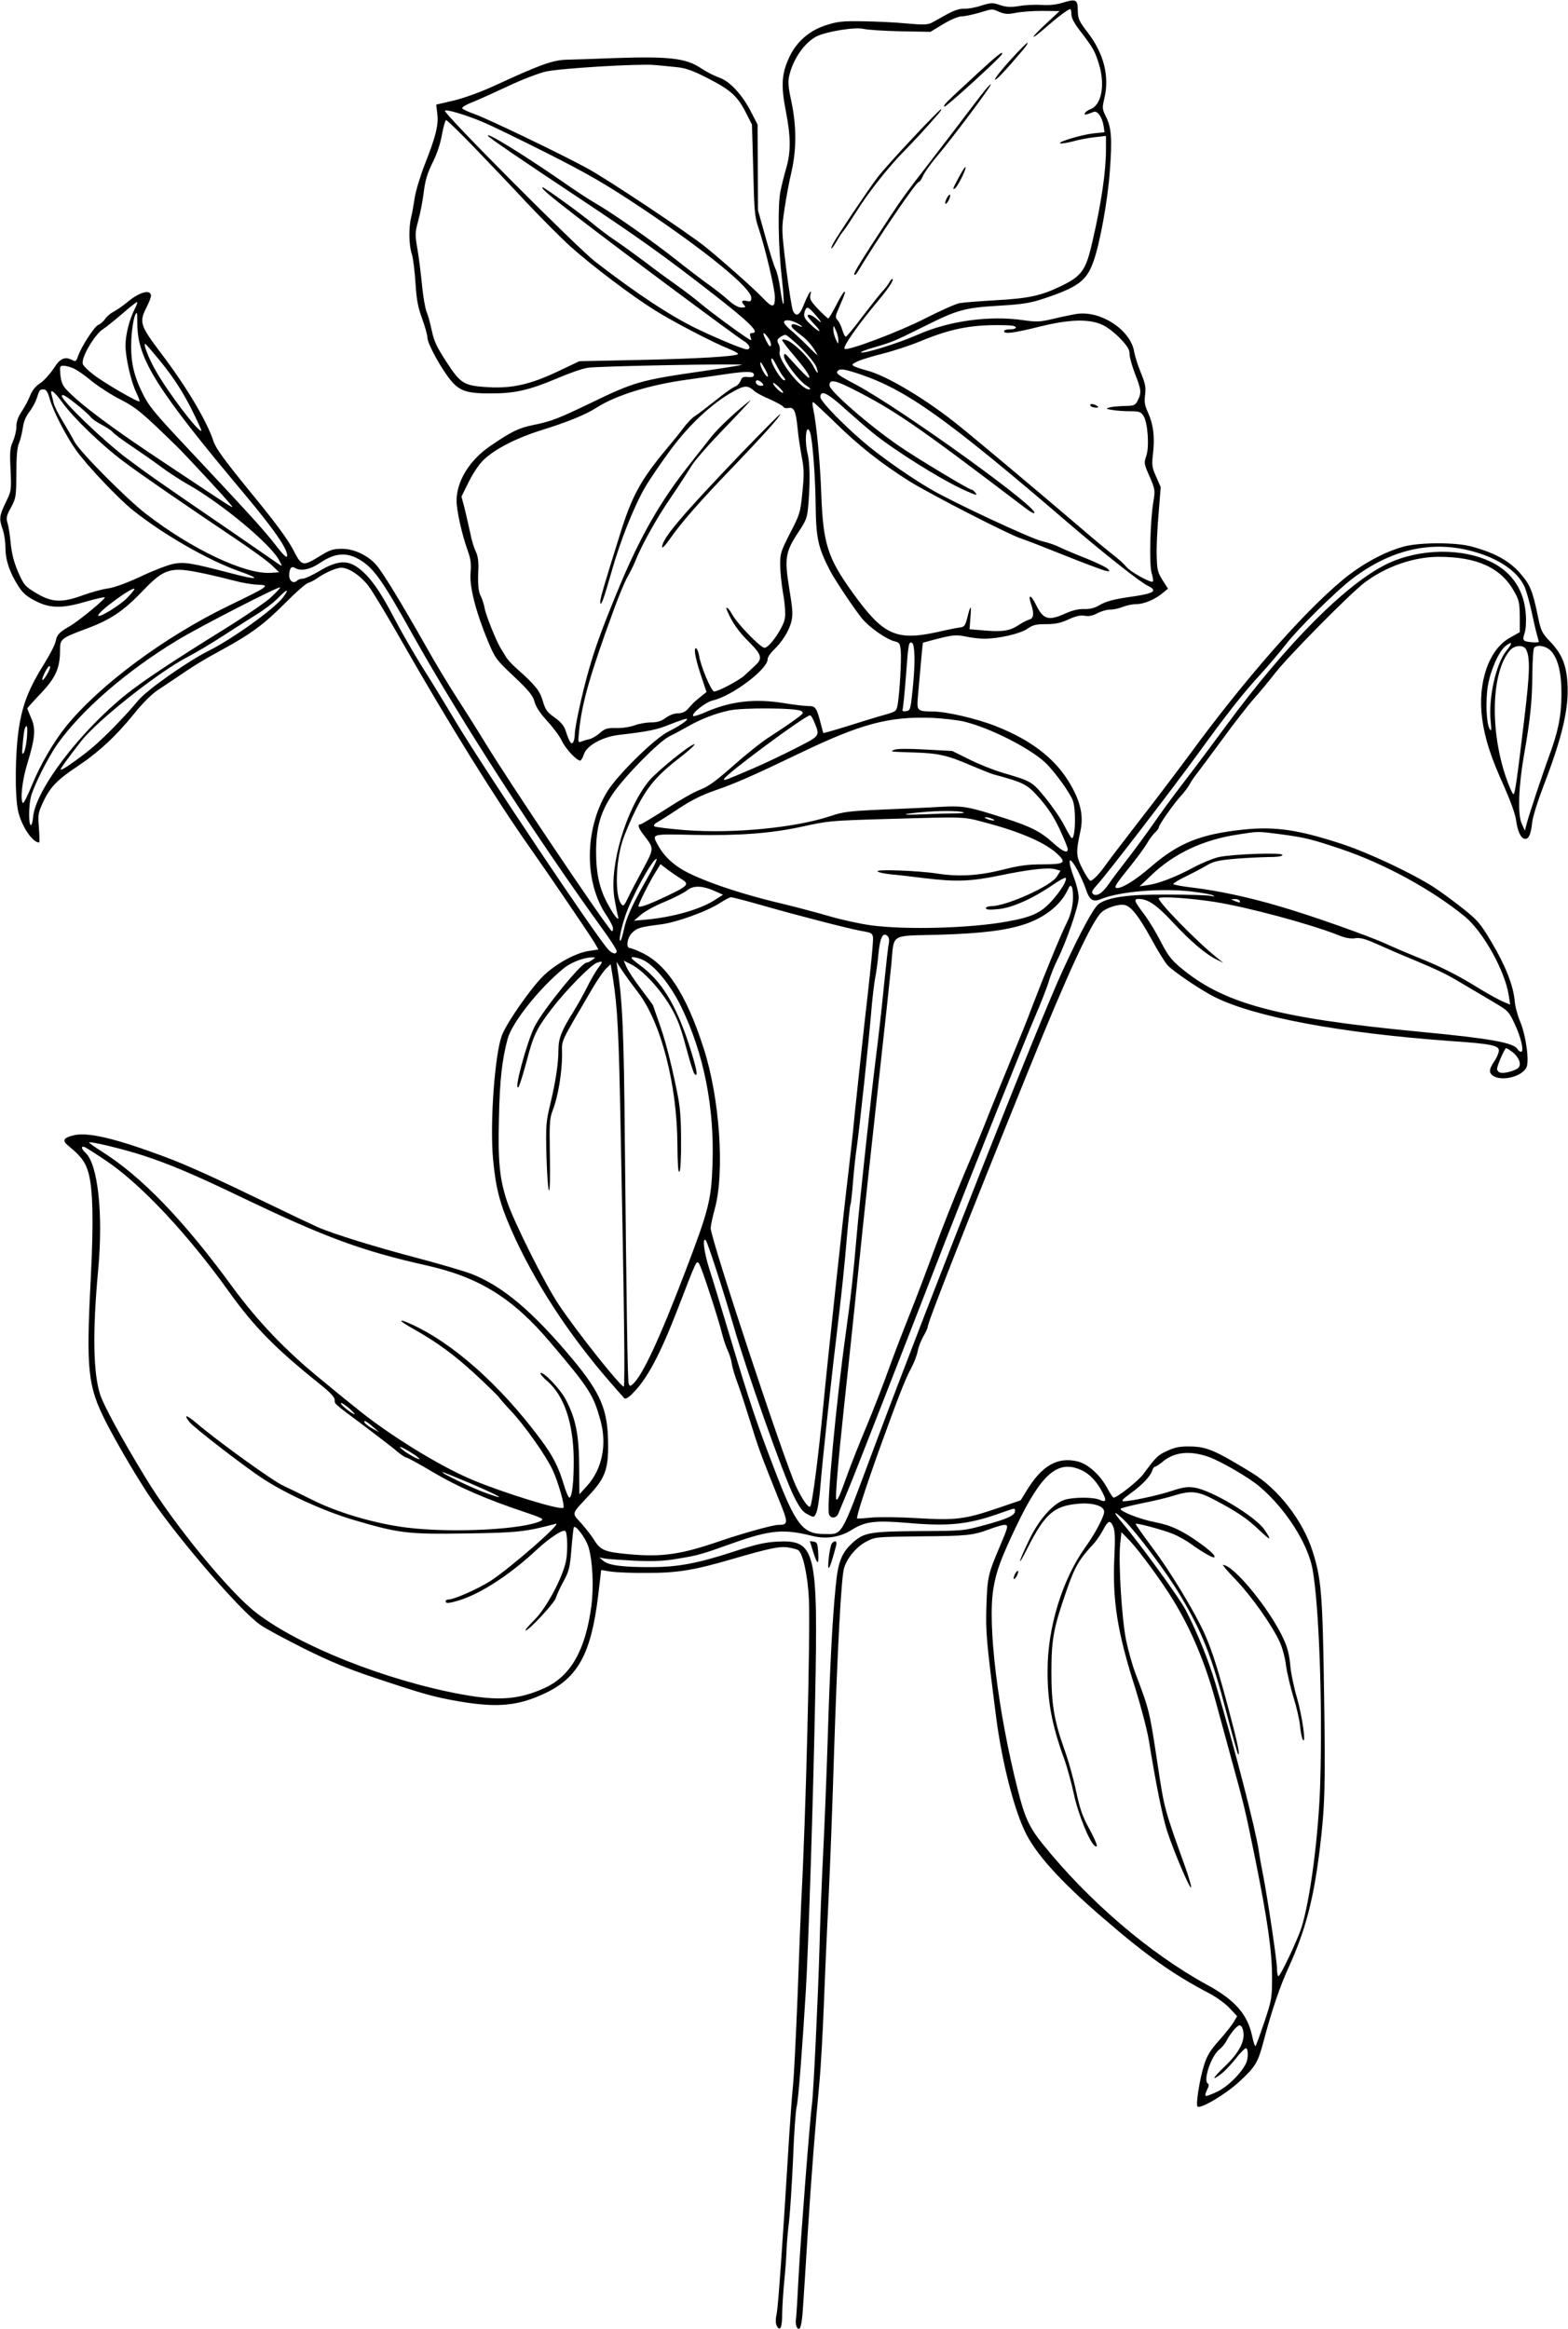 <?xml version="1.0" standalone="no"?>
<!DOCTYPE svg PUBLIC "-//W3C//DTD SVG 20010904//EN"
 "http://www.w3.org/TR/2001/REC-SVG-20010904/DTD/svg10.dtd">
<svg version="1.0" xmlns="http://www.w3.org/2000/svg"
 width="862pt" height="1280pt" viewBox="0 0 862 1280"
 preserveAspectRatio="xMidYMid meet">
<g transform="translate(0,1280) scale(0.1,-0.1)"
fill="#000000" stroke="none">
<path d="M5835 12783 c-32 -9 -72 -13 -110 -10 -33 2 -88 0 -121 -6 -49 -8
-71 -6 -106 5 -40 14 -49 14 -104 -3 -32 -11 -75 -18 -94 -17 -25 1 -55 -9
-95 -31 -33 -19 -71 -39 -85 -47 -20 -10 -48 -11 -135 -3 -60 6 -168 11 -240
12 -110 2 -141 -1 -202 -21 -94 -29 -168 -94 -207 -183 -39 -86 -43 -152 -16
-289 28 -144 28 -225 2 -315 -11 -38 -25 -94 -31 -123 -16 -77 -13 -305 7
-479 18 -158 11 -198 -9 -58 -6 44 -18 93 -26 108 -8 16 -33 95 -55 175 l-41
147 -1 235 -1 235 -35 68 c-49 96 -118 171 -177 191 -27 9 -70 32 -98 50 -81
56 -176 67 -470 57 -132 -5 -251 -9 -265 -9 -79 -1 -150 -27 -395 -140 -80
-37 -168 -69 -228 -84 l-99 -23 6 -50 c8 -61 -8 -125 -69 -279 -24 -62 -49
-144 -55 -182 -6 -38 -14 -87 -20 -109 -14 -58 -12 -156 4 -201 7 -22 16 -93
20 -158 6 -95 14 -135 37 -198 16 -44 29 -91 29 -105 0 -33 83 -182 133 -239
48 -55 90 -67 222 -66 126 0 207 19 356 82 65 28 142 55 171 59 52 9 854 24
846 16 -2 -2 -100 -18 -218 -35 -339 -49 -373 -59 -607 -172 -187 -90 -220
-103 -323 -124 -79 -16 -121 -37 -236 -116 -113 -77 -184 -193 -184 -299 0
-55 29 -185 61 -274 17 -47 20 -73 16 -122 -7 -75 27 -210 94 -373 41 -98 45
-104 145 -198 83 -79 104 -105 113 -140 8 -28 31 -63 70 -105 31 -34 68 -83
80 -109 21 -44 81 -108 101 -108 4 0 14 16 20 35 16 48 101 95 190 106 163 19
210 28 283 58 43 17 84 31 90 31 19 -1 -32 -37 -98 -70 -77 -38 -283 -241
-338 -332 -125 -207 -126 -500 -2 -680 19 -28 35 -60 35 -71 0 -12 -4 -17 -9
-12 -54 61 -556 807 -695 1035 -49 80 -121 194 -160 254 -39 60 -114 184 -166
277 -139 245 -237 405 -272 445 -46 52 -121 88 -188 88 -46 0 -65 -5 -115 -36
-103 -63 -105 -63 -155 34 -31 58 -100 152 -232 312 -145 178 -191 241 -204
280 -36 111 -149 301 -289 485 -115 153 -121 170 -80 251 14 27 25 56 25 64 0
38 -62 22 -127 -32 -27 -22 -62 -47 -79 -55 -17 -9 -38 -27 -47 -41 -9 -13
-25 -27 -36 -31 -20 -6 -93 -118 -112 -172 -9 -28 -14 -31 -29 -23 -43 23 -69
12 -105 -45 -20 -30 -53 -67 -74 -81 -26 -16 -44 -40 -55 -67 -9 -23 -29 -62
-46 -87 -21 -31 -30 -58 -30 -85 0 -22 -9 -58 -19 -81 -16 -35 -18 -58 -13
-156 5 -114 4 -117 -27 -180 -35 -73 -37 -89 -16 -148 8 -23 15 -69 15 -101 0
-67 23 -136 71 -210 24 -38 46 -57 93 -81 81 -42 147 -43 279 -4 54 15 100 26
103 23 7 -6 -147 -133 -194 -159 -57 -33 -69 -46 -76 -82 -3 -18 -30 -70 -59
-117 -89 -142 -123 -230 -143 -359 -21 -137 -23 -369 -5 -455 18 -83 79 -175
116 -175 3 0 2 36 -1 79 -6 74 -5 83 23 143 38 82 78 123 188 196 117 78 215
169 310 287 48 60 97 109 133 133 32 21 71 47 87 58 105 72 163 108 265 163
161 88 230 139 348 257 56 57 112 106 125 110 12 4 33 14 47 24 47 33 109 60
136 60 42 0 107 -44 151 -102 22 -29 107 -170 188 -313 250 -438 511 -858 700
-1126 103 -146 327 -476 353 -519 l22 -38 -47 -7 c-76 -10 -186 -70 -257 -139
-69 -68 -200 -256 -227 -326 -39 -106 -66 -477 -49 -675 15 -163 37 -248 101
-394 125 -283 314 -574 547 -841 36 -41 69 -79 74 -84 5 -6 21 2 39 20 83 79
155 212 258 479 103 267 100 261 115 239 14 -21 108 -309 127 -389 7 -27 20
-66 29 -85 9 -19 20 -52 23 -74 3 -21 17 -68 31 -105 14 -36 45 -132 70 -212
45 -146 57 -179 155 -423 56 -137 56 -146 0 -146 -30 0 -196 -46 -324 -90
-213 -73 -316 -88 -500 -71 -130 12 -154 21 -190 80 -11 18 -42 58 -68 88 -56
63 -61 45 49 164 80 87 99 138 97 274 -1 188 -40 279 -199 470 -219 261 -382
398 -554 465 -43 16 -173 54 -290 85 -239 63 -466 133 -555 172 -33 15 -152
71 -265 126 -312 151 -454 215 -580 262 -272 101 -422 136 -499 115 -54 -14
-60 -28 -25 -57 69 -56 93 -88 110 -147 25 -88 29 -270 13 -581 -26 -501 -17
-591 81 -785 60 -119 187 -334 259 -438 159 -230 483 -604 590 -680 25 -19
134 -77 241 -131 147 -73 244 -113 395 -163 267 -89 321 -104 459 -128 210
-36 326 -25 473 45 180 85 252 216 291 533 l17 144 55 -9 c30 -4 120 -8 200
-7 166 0 255 15 465 76 206 60 260 71 308 64 23 -4 48 -10 55 -15 26 -16 53
-141 59 -271 8 -191 -17 -1199 -42 -1655 -3 -60 -12 -292 -20 -515 -9 -223
-20 -445 -25 -495 -5 -49 -14 -166 -20 -260 -41 -669 -62 -956 -70 -998 -7
-33 -7 -55 0 -68 19 -35 30 -10 30 69 1 42 6 124 12 182 6 58 11 132 12 165 1
33 7 105 14 160 6 55 16 210 22 345 5 135 14 263 20 285 9 38 30 306 50 635
14 228 41 1068 51 1595 17 829 4 884 -210 873 -68 -4 -119 -16 -241 -56 -197
-64 -305 -84 -450 -84 -157 -1 -235 10 -263 34 l-22 19 30 -6 c17 -3 91 -8
165 -12 104 -4 160 -2 235 11 114 19 123 21 305 86 204 72 277 79 433 40 77
-20 153 -9 220 33 76 47 129 53 317 37 219 -19 328 -7 503 56 80 28 77 28 77
10 0 -24 -44 -44 -167 -77 -116 -32 -121 -32 -358 -33 -265 -2 -303 -8 -361
-58 -67 -59 -87 -108 -100 -247 -18 -177 -32 -451 -44 -846 -6 -187 -17 -468
-25 -625 -8 -157 -17 -388 -20 -515 -7 -254 -33 -800 -41 -855 -11 -80 -64
-760 -74 -955 -6 -116 -12 -221 -15 -235 -2 -14 1 -32 6 -40 16 -26 27 7 33
104 4 50 15 233 26 406 21 332 41 584 65 840 8 85 19 286 25 445 6 160 18 423
26 585 8 162 21 510 29 773 19 583 40 969 55 1019 17 57 69 119 124 147 48 25
54 25 289 28 266 2 294 5 386 39 35 13 72 24 83 24 23 0 21 -9 -24 -115 -66
-155 -70 -172 -75 -326 -5 -146 -1 -192 53 -614 30 -233 92 -485 154 -620 56
-125 192 -277 430 -482 243 -210 388 -313 587 -417 40 -21 91 -58 113 -82 l41
-44 -18 -31 c-10 -17 -46 -63 -80 -101 -50 -56 -67 -84 -84 -137 -24 -77 -46
-217 -36 -227 16 -16 157 68 232 138 88 82 100 103 131 218 43 165 91 306 139
410 92 202 136 370 170 645 29 239 32 347 24 860 -8 546 -15 628 -63 780 -54
169 -188 342 -335 432 -205 125 -248 143 -341 144 -53 1 -82 -5 -123 -24 -52
-23 -63 -35 -130 -126 -27 -38 -145 -131 -165 -131 -4 0 -18 21 -32 47 -41 77
-108 138 -167 152 -109 26 -195 -23 -278 -159 l-34 -55 -123 -42 c-182 -62
-234 -69 -445 -56 -98 6 -212 7 -253 3 -41 -4 -76 -6 -78 -5 -6 6 41 153 124
385 107 296 141 382 175 445 15 28 30 68 34 90 4 22 18 58 31 81 13 22 24 46
24 52 0 25 214 570 555 1412 214 530 348 819 401 867 29 26 97 47 129 39 35
-9 76 -62 145 -187 34 -63 74 -127 88 -143 34 -36 179 -134 257 -174 221 -111
691 -199 1300 -243 220 -15 265 -24 265 -52 0 -12 -11 -39 -25 -59 -28 -42
-31 -61 -11 -77 45 -37 164 -9 188 44 16 36 -4 179 -36 253 -13 31 -27 82 -29
112 -8 85 -51 194 -127 322 -64 107 -78 122 -160 187 -49 39 -120 91 -157 115
-122 78 -353 187 -503 237 -244 80 -369 98 -545 80 -235 -25 -355 -73 -505
-202 -87 -75 -156 -118 -187 -119 -22 0 -15 13 63 110 42 52 87 113 100 136
13 23 33 49 44 59 11 10 20 22 20 27 0 14 80 128 121 173 20 22 42 51 49 65 7
14 24 39 37 55 13 17 78 104 145 195 66 91 144 190 172 221 28 31 80 94 116
140 74 95 408 433 490 496 117 89 271 143 409 143 213 0 344 -61 416 -192 26
-46 29 -63 30 -138 l0 -84 -55 -31 c-116 -65 -178 -247 -152 -444 15 -111 47
-211 122 -376 35 -80 61 -151 65 -185 8 -60 27 -100 50 -100 20 0 31 26 38 90
3 31 31 119 62 200 104 270 141 429 132 567 -7 102 -31 160 -96 228 -44 46
-50 59 -65 131 -31 151 -44 181 -102 247 -60 67 -139 110 -266 144 -85 23
-279 23 -368 0 -107 -28 -236 -98 -340 -185 -218 -181 -545 -555 -839 -957
-69 -93 -195 -260 -281 -370 -85 -110 -166 -216 -179 -235 -34 -49 -73 -90
-86 -90 -6 0 -26 29 -44 65 -36 70 -37 90 -11 210 18 86 -1 166 -66 272 -81
130 -210 228 -401 303 -104 41 -272 80 -345 80 -83 0 -88 5 -83 69 17 196 27
306 29 309 2 1 43 12 90 24 77 19 95 20 145 10 31 -7 78 -12 103 -12 78 0 195
27 235 54 31 22 49 26 104 26 50 0 80 6 123 26 41 19 66 24 89 20 22 -4 44 0
70 14 20 11 52 20 71 20 18 0 50 7 69 15 20 8 53 15 74 15 42 0 104 26 146 62
l28 23 -30 47 c-27 42 -30 58 -32 130 -2 46 3 150 10 232 l12 149 -25 57 c-23
51 -25 63 -17 131 10 90 1 158 -28 222 -18 39 -21 58 -16 97 5 40 2 60 -23
121 -17 41 -33 93 -37 116 -19 119 -183 227 -315 208 -25 -4 -83 -16 -129 -27
-76 -18 -93 -18 -170 -7 -184 26 -406 -5 -575 -80 -109 -48 -302 -108 -313
-97 -3 2 28 14 69 26 104 30 117 36 272 113 189 95 229 106 419 117 132 8 173
15 245 39 186 62 234 97 271 198 36 95 80 336 92 499 14 183 9 244 -22 305
-20 40 -20 46 -8 98 29 120 -2 245 -89 359 -51 67 -56 78 -57 125 0 61 -10 65
-90 40z m-340 -49 c30 -12 47 -13 87 -5 27 6 93 11 146 11 l97 -1 -72 -67
c-92 -85 -96 -103 -5 -24 67 59 125 102 136 102 3 0 6 -13 6 -29 0 -19 16 -50
48 -91 72 -94 81 -110 104 -184 34 -113 14 -223 -47 -246 -29 -11 -46 -36 -19
-28 10 3 27 9 36 13 21 8 47 -28 55 -77 l5 -35 -60 -6 c-65 -7 -203 -48 -183
-55 7 -2 38 3 69 11 31 9 85 19 120 23 l62 7 0 -75 c0 -120 -25 -292 -75 -508
-36 -158 -58 -188 -180 -246 -105 -50 -174 -64 -350 -74 -88 -5 -178 -12 -200
-16 -22 -4 -109 -43 -193 -86 -141 -72 -425 -179 -439 -165 -11 11 73 131 187
267 54 65 84 110 77 117 -3 2 -11 -6 -18 -19 -7 -12 -23 -34 -37 -48 -13 -14
-62 -76 -109 -137 -46 -62 -88 -113 -93 -113 -5 0 -14 16 -19 36 -6 20 -17 44
-26 54 -14 16 -14 21 6 66 36 83 40 96 29 89 -6 -4 -26 -38 -45 -76 -20 -38
-38 -69 -42 -69 -3 0 -28 23 -55 51 -41 43 -48 56 -43 78 10 41 -9 12 -35 -51
-23 -61 -42 -72 -60 -38 -6 11 -23 117 -38 235 -26 215 -26 215 -9 328 9 61
26 153 38 202 28 123 28 251 0 385 -19 87 -20 112 -11 149 23 92 84 177 149
211 54 27 214 53 259 41 21 -5 111 -11 202 -13 l165 -3 71 43 c40 24 83 42
100 42 16 0 58 9 94 19 81 24 71 24 115 5z m-1775 -303 c50 -5 89 -19 167 -59
128 -65 165 -98 211 -186 l36 -71 7 -250 c5 -222 8 -257 28 -315 37 -110 91
-337 91 -384 0 -59 -14 -59 -67 -3 -46 49 -222 205 -320 284 -97 77 -541 373
-648 430 -151 82 -548 272 -616 296 -35 12 -66 27 -68 32 -2 6 23 21 55 33 33
13 121 53 196 88 78 37 170 72 210 81 83 18 503 43 593 36 33 -3 89 -8 125
-12z m-1065 -302 c44 -18 204 -96 355 -172 227 -115 317 -167 520 -302 351
-235 600 -438 600 -491 0 -21 -4 -23 -25 -18 -27 7 -33 -4 -13 -24 9 -9 6 -12
-15 -12 -18 0 -43 14 -70 38 -23 21 -71 59 -107 85 -36 25 -117 87 -180 137
-127 101 -348 256 -443 311 -34 19 -121 76 -192 126 -212 146 -418 273 -402
246 7 -11 177 -127 507 -346 322 -214 464 -315 731 -523 204 -159 259 -214
213 -214 -11 0 -14 -6 -8 -22 7 -22 7 -22 -22 -3 -60 39 -191 136 -249 184
-33 28 -96 76 -140 107 -44 31 -123 89 -175 129 -52 39 -124 91 -160 115 -36
24 -90 65 -120 90 -60 51 -266 200 -276 200 -16 0 32 -41 186 -160 237 -183
876 -658 916 -682 35 -20 46 -48 19 -48 -18 0 -151 55 -265 109 -149 71 -336
194 -569 374 -97 75 -834 814 -825 828 6 10 112 -21 209 -62z m-51 -136 c79
-82 209 -218 288 -303 80 -85 189 -194 242 -243 120 -107 339 -273 466 -352
102 -64 321 -178 409 -213 30 -12 52 -25 48 -28 -13 -13 -220 -25 -537 -32
l-335 -7 -120 -57 c-148 -70 -249 -93 -379 -86 -135 8 -153 18 -231 138 -53
81 -69 115 -81 172 -8 39 -21 86 -29 105 -8 19 -19 85 -25 146 -6 62 -17 150
-25 197 -14 81 -14 90 5 160 11 41 25 112 30 158 8 63 20 102 49 160 24 48 43
106 51 155 8 42 18 77 23 77 4 0 73 -66 151 -147z m-1863 -890 c-30 -60 -51
-142 -51 -202 0 -68 32 -206 61 -262 11 -23 18 -43 16 -45 -7 -7 -197 103
-254 148 -29 22 -55 48 -58 58 -10 33 63 159 111 191 16 10 63 48 104 83 41
36 78 65 83 66 4 0 -1 -17 -12 -37z m3730 -20 c43 -47 56 -70 23 -40 -29 26
-54 35 -54 20 0 -4 17 -24 37 -45 46 -48 31 -50 -19 -3 -38 35 -43 49 -32 79
9 22 17 20 45 -11z m-3716 -66 c2 -191 106 -357 589 -932 168 -201 241 -307
234 -342 -2 -11 -24 11 -64 63 -66 85 -148 174 -480 528 -188 200 -216 234
-252 308 -50 102 -65 178 -60 294 4 74 18 144 30 144 2 0 3 -28 3 -63z m3625
8 c36 -19 40 -29 5 -13 -27 12 -41 6 -30 -12 4 -6 25 -24 46 -40 35 -25 67
-62 93 -110 5 -8 -18 12 -50 45 -33 33 -76 74 -97 91 -20 17 -37 36 -37 43 0
16 36 14 70 -4z m1688 -14 c24 -12 66 -45 93 -74 38 -40 49 -59 49 -84 0 -18
14 -66 30 -108 34 -86 36 -104 15 -145 -14 -28 -20 -30 -73 -31 -31 -1 -68 -4
-82 -8 -23 -7 -21 -8 15 -14 22 -4 66 -7 97 -7 50 0 60 -3 74 -25 24 -37 33
-169 16 -220 -14 -39 -13 -44 18 -114 30 -70 31 -76 21 -135 -18 -105 -24
-348 -10 -395 7 -23 10 -44 7 -47 -10 -10 -125 54 -146 81 -12 15 -43 43 -69
63 -26 20 -109 88 -183 152 -208 178 -627 530 -700 586 -172 134 -370 250
-471 277 -31 8 -64 19 -73 24 -16 9 -13 12 18 27 19 9 81 28 137 42 56 14 152
45 212 70 177 73 292 93 485 86 48 -2 49 -22 1 -22 -16 0 -29 -4 -29 -10 0
-17 51 -11 195 25 170 42 280 44 353 6z m-1459 -81 c-1 -24 -1 -24 -14 5 -8
17 -14 41 -14 55 1 24 1 24 14 -5 8 -16 14 -41 14 -55z m-386 14 c10 -13 17
-32 15 -42 -3 -12 -11 -4 -26 26 -24 46 -18 56 11 16z m181 -56 c40 -40 78
-88 84 -105 15 -44 7 -42 -17 5 -24 46 -106 127 -143 141 -16 6 -28 7 -28 2 0
-5 29 -43 65 -85 64 -76 90 -114 83 -122 -4 -4 -40 32 -102 101 -31 35 -35 37
-36 18 0 -28 81 -135 123 -162 22 -14 26 -21 15 -21 -46 0 -173 163 -162 207
3 12 1 31 -6 43 -10 18 -8 24 7 36 10 7 24 14 31 14 7 0 45 -33 86 -72z
m-3509 -90 c62 -78 109 -151 153 -237 34 -68 61 -125 59 -128 -14 -13 -186
213 -255 337 -35 62 -65 140 -54 140 4 0 48 -51 97 -112z m3413 -70 c10 -12
11 -18 3 -18 -16 0 -71 89 -71 114 1 14 10 4 27 -29 14 -27 32 -58 41 -67z
m-100 40 c12 -21 17 -38 12 -38 -11 0 -40 52 -40 71 0 15 1 14 28 -33z m-3805
8 c18 -7 64 -39 102 -71 39 -31 110 -77 158 -101 85 -43 123 -75 311 -259 52
-51 265 -281 291 -314 25 -32 51 -48 -345 215 -304 201 -474 328 -554 412 -22
23 -30 44 -34 82 -4 46 -3 50 17 50 12 0 36 -6 54 -14z m4323 -32 c258 -87
476 -242 1154 -824 184 -158 388 -319 428 -338 57 -28 40 -42 -73 -59 -114
-16 -155 -27 -195 -51 -24 -14 -50 -20 -80 -19 -31 1 -65 -7 -107 -26 -89 -40
-118 -31 -157 48 -29 60 -47 62 -27 3 17 -50 14 -76 -11 -83 -13 -4 -39 -17
-58 -30 -48 -32 -89 -38 -186 -30 l-84 7 5 66 c6 72 1 71 -18 -5 -10 -40 -16
-48 -37 -51 -14 -1 -68 -12 -120 -24 -234 -52 -304 -20 -474 217 -136 189
-161 267 -171 540 -6 175 -27 388 -44 467 -5 21 -6 38 -1 38 4 0 58 -51 121
-112 128 -126 252 -224 409 -323 114 -71 550 -295 615 -315 22 -7 128 -48 235
-91 107 -43 209 -81 225 -85 27 -6 28 -5 17 8 -7 9 -61 35 -120 59 -59 23
-125 51 -147 62 -22 11 -65 26 -97 33 -61 14 -496 217 -612 286 -99 57 -247
160 -336 232 -120 97 -270 249 -270 274 0 42 39 23 137 -66 54 -48 121 -106
148 -128 121 -99 387 -265 512 -320 63 -28 70 -29 53 -9 -7 8 -16 15 -21 15
-13 0 -302 174 -392 236 -167 114 -387 306 -387 336 0 34 28 30 122 -17 240
-122 344 -193 955 -657 20 -16 41 -28 46 -28 67 0 -727 573 -979 707 -100 53
-112 62 -97 76 11 12 39 8 119 -19z m-581 -4 c0 -11 -9 -14 -33 -12 -26 3 -34
-1 -41 -22 -6 -13 -19 -27 -31 -31 -12 -4 -60 -38 -108 -77 -48 -38 -98 -76
-112 -85 -14 -8 -41 -36 -60 -61 -19 -26 -61 -78 -94 -117 -145 -174 -192
-260 -259 -476 -86 -274 -107 -347 -107 -365 1 -36 18 9 60 157 49 175 125
366 188 474 26 44 89 136 140 205 102 137 226 253 339 316 65 37 84 38 119 6
10 -10 50 -31 88 -47 37 -17 70 -35 73 -41 2 -6 15 -9 28 -6 31 5 40 -17 50
-113 3 -39 14 -107 22 -153 14 -70 14 -100 4 -199 -11 -111 -14 -120 -67 -222
-50 -98 -55 -112 -55 -172 0 -36 7 -108 16 -160 10 -54 14 -112 10 -136 -7
-50 -85 -163 -112 -163 -22 0 -151 133 -178 184 -20 36 -41 51 -27 19 26 -62
62 -114 118 -169 72 -72 78 -93 35 -132 -16 -15 -42 -39 -58 -54 -33 -29 -144
-88 -167 -88 -15 0 -74 138 -83 198 -3 18 -10 35 -14 38 -18 11 -8 -50 23
-143 l32 -96 -35 -28 c-19 -15 -38 -32 -42 -37 -5 -6 -18 -19 -28 -31 -12 -13
-31 -21 -52 -21 -20 0 -47 -10 -67 -25 -25 -18 -46 -25 -81 -25 -25 0 -66 -7
-90 -16 -25 -9 -69 -16 -101 -15 -49 1 -61 -2 -90 -27 -18 -16 -44 -31 -58
-34 -14 -3 -34 -9 -44 -13 -18 -8 -19 -5 -12 61 15 150 60 307 187 654 29 80
64 165 79 190 14 25 32 61 40 80 35 90 116 236 194 350 47 69 99 149 117 179
17 29 102 126 188 214 86 89 147 155 136 147 -68 -51 -177 -152 -215 -201 -25
-32 -78 -99 -119 -151 -164 -207 -277 -405 -401 -708 -83 -202 -118 -299 -154
-425 -35 -121 -76 -311 -76 -349 0 -17 -4 -37 -9 -45 -10 -16 -20 -1 -41 62
-8 27 -26 49 -61 74 -42 30 -51 43 -65 91 -17 57 -39 85 -149 183 -22 19 -48
48 -57 65 -10 16 -22 36 -27 44 -23 38 -80 179 -86 215 -4 21 -13 52 -21 67
-15 29 -18 65 -14 159 1 36 -4 67 -14 87 -9 18 -23 62 -30 99 -8 38 -22 98
-31 136 l-18 68 41 83 c26 51 58 98 84 122 64 59 178 117 308 158 143 44 250
87 310 126 106 68 293 126 501 154 63 9 157 22 209 30 116 17 155 16 155 -4z
m45 -45 c10 -12 9 -15 -8 -15 -11 0 -22 7 -26 15 -3 9 0 15 8 15 7 0 19 -7 26
-15z m115 -53 c-7 -7 -55 39 -55 52 0 5 13 -3 30 -19 16 -16 28 -31 25 -33z
m-4030 -39 c19 -65 90 -203 144 -278 60 -84 227 -260 308 -326 168 -135 422
-281 593 -340 125 -44 95 -48 -55 -8 -215 56 -252 62 -313 50 -30 -6 -111 -37
-180 -70 -80 -37 -147 -61 -180 -65 -29 -4 -89 -20 -133 -36 -118 -44 -174
-41 -259 10 -63 38 -68 44 -100 116 -23 53 -35 99 -41 157 -4 45 -12 96 -18
114 -8 27 -5 40 20 85 27 51 28 59 29 186 0 93 4 143 15 168 8 19 17 58 21 85
4 32 17 62 35 85 15 19 33 52 40 72 16 50 17 52 39 52 14 0 23 -14 35 -57z
m68 -15 c60 -84 220 -238 339 -326 97 -73 316 -223 613 -423 88 -59 178 -124
200 -146 l40 -38 -48 -3 c-140 -9 -434 130 -687 326 -108 84 -366 344 -392
397 -11 22 -40 72 -63 110 -24 39 -47 84 -50 100 -4 17 -9 38 -12 48 -9 35 16
15 60 -45z m155 -79 c7 -11 35 -30 61 -43 26 -14 54 -32 61 -41 8 -10 55 -45
105 -78 49 -33 124 -85 165 -116 41 -30 107 -73 145 -94 186 -105 457 -331
500 -417 18 -34 18 -34 -3 -20 -12 8 -119 82 -239 165 -424 290 -479 329 -593
414 -127 95 -360 318 -360 345 0 13 20 2 72 -39 40 -31 78 -66 86 -76z m3955
-84 c13 -33 29 -235 31 -397 2 -184 13 -235 76 -358 28 -55 131 -209 179 -269
40 -49 136 -116 181 -126 25 -6 28 -11 32 -53 4 -50 -6 -228 -17 -293 -7 -38
-7 -39 -78 -59 -40 -11 -130 -39 -200 -61 -71 -22 -130 -39 -131 -37 -1 2 -7
23 -13 48 -24 92 -29 100 -70 100 -21 0 -78 7 -128 15 -167 28 -302 12 -449
-54 -27 -11 -52 -19 -55 -16 -12 13 68 77 108 86 104 23 301 171 301 226 0 11
14 32 31 49 48 45 87 107 99 157 10 38 8 67 -11 182 -27 166 -22 202 50 310
46 71 49 77 56 166 9 119 7 214 -5 264 -19 77 -8 175 13 120z m3647 -656 c141
-39 244 -110 282 -195 10 -24 27 -85 38 -136 11 -51 24 -109 30 -128 5 -19 10
-36 10 -37 0 -7 -66 -2 -78 5 -9 7 -10 16 -1 41 7 19 10 64 7 105 -8 128 -72
227 -183 284 -163 83 -403 79 -582 -8 -224 -110 -550 -437 -880 -885 -73 -99
-179 -241 -236 -315 -57 -74 -131 -175 -165 -225 -34 -49 -97 -135 -140 -191
-43 -55 -93 -121 -110 -147 -34 -48 -66 -67 -85 -48 -8 8 -1 21 25 49 46 49
411 523 559 727 156 215 241 323 339 430 46 50 108 124 140 165 62 81 272 289
361 357 214 164 440 216 669 152z m-6111 -52 c71 -47 120 -118 281 -407 259
-463 673 -1105 1052 -1629 37 -51 68 -100 68 -107 0 -21 -24 -17 -47 9 -73 81
-681 990 -837 1250 -59 99 -144 238 -190 310 -45 73 -113 191 -151 264 -76
147 -134 228 -198 274 -59 43 -116 38 -211 -19 -39 -23 -79 -42 -91 -42 -11 0
-26 -5 -32 -11 -19 -19 -43 -2 -43 28 0 38 12 54 30 43 32 -21 84 -11 140 27
86 58 152 60 229 10z m-871 -68 c53 -11 130 -30 169 -40 40 -11 98 -21 128
-22 73 -3 67 -7 -160 -117 -349 -169 -708 -435 -892 -662 -67 -83 -143 -213
-187 -322 -24 -58 -46 -103 -50 -99 -16 17 -4 127 25 219 42 138 47 189 20
249 -11 26 -21 50 -21 52 0 2 33 39 74 82 82 86 106 140 106 237 0 63 4 66
145 119 133 49 204 97 311 209 119 124 153 133 332 95z m370 -133 c-31 -28
-150 -109 -265 -180 -271 -168 -441 -281 -528 -351 -255 -204 -498 -524 -513
-674 -2 -28 -8 -48 -13 -45 -13 7 -11 111 2 159 17 61 94 214 144 285 133 188
383 405 664 574 119 72 553 295 561 288 3 -2 -21 -27 -52 -56z m-788 -1 c-42
-43 -160 -115 -160 -97 0 21 187 158 199 146 3 -2 -15 -24 -39 -49z m855 1
c-47 -62 -277 -227 -405 -291 -117 -58 -337 -213 -387 -271 -96 -114 -219
-237 -293 -293 -80 -61 -125 -91 -136 -91 -7 0 30 51 113 158 90 114 423 378
583 461 46 24 134 76 195 116 60 39 144 92 185 118 41 25 95 66 119 91 51 52
65 54 26 2z m3472 -322 c2 -38 -3 -121 -10 -184 -11 -110 -13 -115 -36 -118
-17 -3 -22 0 -19 10 3 8 11 88 18 178 14 185 15 193 33 188 8 -3 13 -29 14
-74z m3254 29 c-58 -73 -99 -258 -86 -388 5 -49 4 -57 -6 -40 -18 29 -23 158
-9 239 15 85 60 187 97 216 38 29 40 17 4 -27z m108 9 c23 -44 22 -124 -8
-372 -43 -359 -53 -430 -62 -424 -4 2 -17 30 -29 62 -102 269 -95 610 13 730
25 27 72 29 86 4z m137 -9 c40 -43 59 -123 58 -243 -1 -116 -18 -199 -66 -330
-38 -103 -114 -332 -126 -380 l-9 -35 -18 40 c-22 50 -17 203 13 375 35 196
45 300 46 445 1 81 5 143 11 147 22 17 66 7 91 -19z m-8253 -100 c-10 -26 -35
-64 -40 -60 -6 7 29 77 39 77 4 0 4 -8 1 -17z m4131 -230 c17 -10 13 -15 -42
-54 -33 -24 -93 -64 -132 -89 -39 -24 -128 -95 -198 -157 -98 -87 -140 -117
-186 -134 -32 -12 -116 -60 -186 -106 -71 -45 -133 -83 -139 -83 -18 0 -12
-20 18 -59 58 -75 58 -71 -5 -189 -32 -59 -69 -129 -82 -157 -22 -45 -25 -48
-38 -31 -33 46 -30 222 7 341 12 39 46 119 76 179 63 125 114 185 246 287 49
38 82 69 74 69 -22 0 -207 -150 -249 -201 -127 -156 -218 -464 -191 -641 7
-40 15 -84 19 -97 12 -41 -13 -15 -50 52 -50 89 -69 173 -69 297 0 132 24 217
90 315 63 95 254 289 312 318 25 12 71 37 101 54 74 42 151 72 230 89 77 16
364 14 394 -3z m70 -55 c35 -85 39 -79 -102 -151 -70 -36 -176 -86 -237 -112
-147 -63 -155 -66 -155 -57 0 20 444 349 473 351 4 1 14 -14 21 -31z m824 -3
c148 -35 377 -153 457 -234 51 -53 122 -151 142 -198 20 -49 15 -221 -6 -208
-4 2 -22 33 -40 68 -18 36 -64 103 -102 150 -76 93 -76 93 -239 141 -47 14
-128 46 -180 72 l-95 47 -147 8 c-87 5 -157 5 -170 -1 -29 -11 -26 -11 102
-15 138 -4 189 -16 312 -69 57 -24 114 -47 128 -51 173 -47 186 -54 256 -133
47 -54 79 -104 110 -170 24 -52 44 -101 44 -108 0 -26 -28 -14 -82 35 -66 60
-122 89 -263 134 -203 65 -228 70 -355 63 -63 -4 -207 -10 -320 -15 -180 -8
-214 -12 -282 -35 -195 -65 -534 -98 -800 -78 -90 7 -167 17 -171 21 -5 5 1
14 14 21 13 7 67 41 121 77 68 45 126 74 198 99 114 39 213 83 465 204 339
163 492 204 730 195 61 -3 138 -12 173 -20z m-5150 -89 c-3 -35 -11 -72 -17
-82 -10 -15 -11 -6 -6 48 3 37 8 75 11 83 12 31 17 13 12 -49z m5151 -412 c2
-2 -20 -4 -50 -4 -30 0 -106 -2 -169 -5 -142 -6 -132 2 16 14 97 7 192 5 203
-5z m120 -55 c190 -50 327 -110 392 -170 54 -50 42 -59 -77 -59 -84 0 -129 -6
-224 -30 -127 -32 -238 -39 -355 -21 -100 16 -338 25 -331 13 3 -6 37 -13 74
-17 37 -3 120 -13 185 -21 174 -21 253 -18 414 15 164 34 266 45 305 34 l28
-8 -20 -32 c-31 -52 -278 -163 -362 -163 -15 0 -28 -5 -28 -11 0 -8 20 -10 68
-5 76 7 188 57 298 132 36 25 69 43 72 40 11 -11 -26 -72 -77 -128 -59 -65
-109 -88 -243 -112 -200 -37 -558 -47 -750 -21 -59 8 -160 30 -225 49 -65 19
-185 51 -268 71 -239 56 -462 134 -554 192 -56 36 -95 76 -123 127 -36 65 -41
63 196 58 247 -5 425 8 594 45 146 32 154 33 457 42 456 13 426 14 554 -20z
m36 21 c13 -5 14 -9 5 -9 -8 0 -24 4 -35 9 -13 5 -14 9 -5 9 8 0 24 -4 35 -9z
m1581 -84 c142 -19 172 -27 334 -81 238 -80 499 -222 682 -371 102 -84 223
-301 243 -438 l7 -47 -38 16 c-21 9 -82 42 -134 74 -118 73 -211 120 -337 170
-54 22 -132 55 -173 74 -96 44 -415 157 -588 207 -166 49 -334 85 -474 102
-60 7 -108 16 -108 20 0 4 30 23 68 41 37 18 88 45 114 60 37 23 66 29 150 37
56 5 140 9 186 10 55 0 82 4 82 12 0 14 -268 5 -350 -12 -30 -7 -92 -32 -137
-56 -98 -53 -191 -89 -253 -98 l-45 -7 62 59 c125 121 286 197 478 226 117 18
105 18 231 2z m-3478 -243 c-85 -150 -116 -219 -129 -285 -7 -32 -15 -58 -19
-58 -9 0 3 63 27 135 31 98 150 315 172 315 6 0 -17 -48 -51 -107z m2366 44
c15 -29 36 -75 45 -102 20 -61 39 -74 83 -56 103 42 329 61 498 42 58 -7 112
-17 120 -22 10 -6 5 -7 -15 -2 -16 3 -122 7 -235 7 -220 1 -328 -14 -380 -52
-29 -22 -100 -153 -199 -368 -133 -289 -706 -1739 -1042 -2636 -183 -490 -164
-458 -271 -458 -115 0 -155 52 -270 354 -100 260 -138 374 -239 711 -50 165
-103 342 -120 393 -29 91 -39 176 -19 156 10 -10 98 -282 151 -464 72 -251
273 -820 332 -940 34 -68 49 -88 77 -102 34 -18 35 -18 47 7 7 13 18 79 23
147 13 160 63 619 100 923 16 132 36 324 44 426 9 103 18 193 22 202 3 8 9 66
14 129 5 62 14 145 20 183 14 95 67 589 80 750 6 72 16 153 21 180 6 28 14 87
18 132 9 90 24 121 48 101 10 -8 13 -22 9 -44 -4 -17 -15 -119 -26 -225 -10
-107 -30 -284 -44 -394 -26 -205 -87 -767 -106 -980 -20 -230 -31 -331 -60
-540 -53 -378 -106 -946 -93 -994 7 -28 41 -27 52 2 5 12 30 73 56 135 39 94
260 660 536 1372 141 362 442 1115 492 1230 30 69 62 152 72 184 9 33 31 87
47 120 50 99 118 296 118 342 0 23 -11 72 -25 108 -40 108 -30 132 19 43z
m-2176 -49 c43 -26 34 -37 -76 -89 -106 -51 -162 -71 -162 -58 0 12 65 142 97
191 l24 39 42 -32 c23 -17 57 -40 75 -51z m2150 -122 c-4 -40 -15 -81 -33
-116 -32 -63 -125 -290 -190 -460 -23 -63 -77 -196 -118 -295 -41 -99 -95
-232 -120 -295 -24 -63 -87 -216 -140 -340 -52 -124 -125 -308 -161 -408 -37
-101 -98 -263 -137 -360 -39 -98 -93 -238 -119 -312 -27 -74 -78 -207 -115
-295 -37 -88 -87 -213 -110 -278 -41 -114 -51 -135 -58 -126 -6 7 11 211 42
499 17 157 54 503 81 770 27 267 77 727 110 1022 33 296 64 587 70 648 16 173
-11 156 257 163 239 7 374 24 476 58 110 36 196 105 235 185 13 29 17 32 25
18 5 -9 7 -44 5 -78z m-1968 57 l45 -20 -49 -31 c-79 -50 -225 -92 -376 -106
l-65 -6 37 32 c20 18 79 51 132 72 52 22 107 50 123 63 34 28 83 27 153 -4z
m273 -82 c167 -48 457 -123 527 -136 77 -14 73 -8 66 -99 -3 -44 -22 -223 -42
-395 -19 -173 -44 -403 -55 -510 -10 -108 -26 -250 -34 -316 -25 -205 -113
-1016 -140 -1300 -26 -271 -60 -534 -71 -544 -10 -10 -46 42 -79 114 -65 140
-467 1355 -468 1415 0 14 10 61 22 105 56 201 28 611 -61 885 -95 296 -203
461 -341 525 -28 14 -58 25 -64 25 -24 0 -15 59 13 85 28 26 44 31 157 45 87
11 256 72 327 119 25 16 51 30 58 30 7 1 91 -21 185 -48z m2472 23 c183 -29
526 -121 685 -184 37 -15 66 -20 90 -16 27 4 54 -3 115 -30 44 -20 136 -60
205 -88 151 -64 182 -79 285 -141 44 -26 116 -68 159 -94 75 -44 81 -49 112
-116 36 -75 54 -155 36 -155 -6 0 -15 6 -19 14 -21 36 -148 59 -538 96 -794
76 -1087 156 -1326 362 -42 36 -65 68 -98 134 -24 47 -65 115 -92 151 -54 71
-58 83 -29 83 51 0 100 -34 190 -131 94 -101 178 -173 240 -203 l35 -17 -35
28 c-108 86 -320 303 -320 326 0 13 169 2 305 -19z m140 6 c7 -12 -2 -12 -30
0 -19 8 -19 9 2 9 12 1 25 -3 28 -9z m-3559 -325 c-11 -8 -25 -15 -31 -15 -29
0 -237 -256 -286 -351 -43 -86 -117 -360 -89 -333 6 6 26 71 46 145 36 140 55
179 141 290 74 97 212 237 244 248 35 12 36 9 5 -32 -13 -18 -41 -66 -61 -107
-21 -41 -53 -98 -71 -127 -65 -103 -84 -149 -84 -210 0 -77 -15 -175 -45 -301
-23 -95 -25 -117 -21 -284 3 -99 9 -185 14 -190 5 -5 7 70 5 191 -3 182 -2
204 17 253 28 73 50 205 50 301 0 89 -18 49 165 362 29 50 64 100 78 113 l24
23 12 -73 c26 -166 33 -300 43 -838 19 -942 25 -1410 17 -1410 -18 0 -256 299
-357 450 -76 113 -251 463 -286 572 -40 124 -49 216 -43 456 4 203 17 320 48
434 23 87 173 276 306 385 41 34 111 61 158 62 20 0 20 0 1 -14z m280 -1 c64
-31 150 -136 209 -257 125 -258 183 -553 172 -867 -7 -196 -21 -250 -148 -583
-145 -380 -239 -581 -292 -625 -13 -11 -16 -10 -21 5 -6 19 -12 441 -21 1333
-5 596 -13 772 -41 950 l-5 35 29 -45 c16 -25 57 -81 90 -124 126 -165 214
-506 216 -833 1 -108 4 -159 11 -152 6 6 10 77 9 172 0 127 -5 186 -23 272
-33 162 -66 289 -101 384 -16 46 -30 85 -30 87 0 1 -30 41 -66 89 -36 47 -72
102 -80 121 l-15 35 43 -22 c63 -32 156 -133 213 -229 39 -67 57 -114 86 -223
20 -76 41 -143 47 -149 23 -23 12 30 -32 167 -73 219 -150 344 -267 430 -47
35 -56 45 -39 45 12 0 37 -7 56 -16z m4778 -505 c35 -27 51 -66 35 -85 -15
-18 -82 -36 -103 -28 -9 3 -16 12 -16 19 0 19 42 115 50 115 4 0 19 -10 34
-21z m-7524 -570 c144 -47 281 -105 545 -232 455 -218 656 -292 1014 -372 287
-65 472 -180 677 -423 215 -253 236 -287 275 -428 37 -134 9 -268 -74 -360
l-42 -46 -1 153 c-1 175 -19 265 -75 370 -31 58 -125 156 -138 143 -3 -3 15
-25 41 -47 90 -80 139 -227 142 -422 1 -126 -9 -215 -24 -215 -5 0 -19 33 -31
73 -29 97 -60 157 -127 247 -223 300 -486 533 -718 636 -72 32 -61 15 19 -29
131 -74 226 -144 342 -251 66 -61 124 -118 129 -126 5 -8 35 -42 66 -75 74
-78 191 -244 228 -323 30 -64 69 -199 59 -208 -15 -15 -324 80 -499 153 -182
76 -466 251 -649 402 -32 25 -115 93 -185 151 -192 156 -347 318 -488 510
-269 368 -501 607 -718 743 -37 23 -67 45 -68 48 0 10 190 -36 300 -72z m-202
-31 c189 -128 446 -402 671 -717 140 -195 256 -313 509 -515 47 -38 72 -65 72
-79 0 -23 -10 -15 166 -146 76 -58 157 -119 178 -138 22 -18 44 -33 50 -33 6
0 72 -36 146 -80 136 -81 293 -149 500 -218 98 -33 112 -40 95 -49 -90 -48
-487 -69 -737 -38 -175 21 -388 84 -528 156 -52 26 -122 60 -154 75 -55 25
-357 242 -474 342 -57 48 -75 52 -41 8 24 -31 312 -253 409 -315 129 -84 338
-178 495 -224 250 -74 298 -79 620 -74 279 4 324 9 490 53 41 10 -247 -241
-357 -313 -66 -43 -202 -103 -232 -103 -9 0 -16 -4 -16 -10 0 -13 16 -12 73 5
118 36 278 139 426 277 72 67 147 116 159 104 12 -12 14 -116 3 -167 -21 -95
-108 -257 -173 -321 -32 -32 -54 -58 -48 -58 18 0 160 153 166 179 4 14 22 55
41 89 31 57 36 76 44 175 5 62 11 116 13 122 6 22 65 -55 81 -106 23 -75 30
-218 16 -324 -32 -243 -113 -385 -256 -451 -141 -64 -253 -73 -459 -35 -413
76 -890 265 -1126 447 -149 114 -457 490 -611 745 -131 215 -227 392 -248 454
-39 119 -43 347 -11 690 28 306 -2 578 -70 640 -24 22 -26 40 -4 31 8 -3 63
-38 122 -78z m1338 -1363 c21 -20 30 -31 19 -26 -30 15 -82 60 -69 61 6 0 28
-16 50 -35z m124 -96 l35 -30 -33 18 c-36 19 -61 43 -45 43 5 0 24 -14 43 -31z
m256 -177 c-7 -6 -89 43 -106 63 -7 9 14 0 49 -21 34 -20 59 -39 57 -42z
m4338 12 c67 -24 221 -113 280 -163 142 -120 264 -310 291 -451 36 -193 56
-738 43 -1175 -8 -284 -55 -648 -104 -800 -22 -68 -115 -265 -126 -265 -4 0
-8 19 -8 42 0 44 -49 371 -76 513 -9 44 -20 105 -24 135 -18 119 -132 562
-237 915 -38 129 -101 283 -164 406 -35 67 -246 358 -350 481 -55 65 -49 72
12 13 66 -65 231 -284 303 -405 125 -208 177 -338 262 -665 30 -115 57 -211
60 -214 13 -14 -2 60 -51 243 -57 215 -91 324 -132 416 -50 113 -189 344 -285
471 -54 73 -97 133 -95 135 6 6 157 -35 209 -57 29 -12 76 -39 103 -59 55 -40
115 -74 121 -68 7 8 -21 35 -76 75 -97 70 -161 101 -250 118 -80 15 -190 58
-190 73 0 4 51 17 113 30 63 12 142 31 177 42 95 30 134 27 226 -22 119 -62
182 -104 246 -166 65 -61 72 -61 29 2 -50 73 -290 217 -385 231 -37 6 -64 2
-124 -18 -76 -25 -224 -57 -265 -57 -15 0 -5 12 39 44 64 46 109 94 119 126 3
11 10 20 15 20 5 0 23 12 40 26 65 55 150 64 254 28z m-699 -73 c45 -20 85
-63 116 -123 24 -46 19 -56 -16 -40 -33 15 -138 15 -189 1 -63 -18 -143 -106
-197 -219 -64 -132 -70 -167 -9 -45 95 186 144 229 275 241 83 8 145 -12 145
-44 0 -26 -50 -121 -105 -197 -125 -176 -206 -438 -206 -674 -1 -170 24 -303
91 -486 16 -44 40 -132 54 -196 23 -109 87 -266 116 -284 20 -12 9 19 -34 99
-35 63 -50 108 -70 202 -14 67 -43 172 -66 234 -55 156 -70 244 -70 422 0 178
12 242 80 438 49 141 70 178 152 266 15 16 38 50 51 74 28 55 41 59 57 20 10
-23 11 -67 6 -169 -11 -236 17 -413 114 -715 31 -99 65 -228 75 -286 40 -247
77 -430 102 -505 36 -110 126 -322 131 -307 2 6 -13 58 -33 114 -114 317 -114
317 -150 555 -46 304 -45 301 -124 510 -17 45 -40 128 -51 183 -23 115 -42
418 -32 523 l7 67 46 -47 c52 -55 177 -225 239 -327 100 -164 174 -341 231
-548 17 -62 55 -201 84 -308 76 -276 80 -293 135 -563 68 -337 93 -510 93
-652 0 -114 -2 -126 -41 -243 -23 -68 -45 -129 -49 -135 -3 -6 -12 17 -19 52
-25 120 -94 200 -249 284 -315 172 -653 462 -905 776 -72 89 -98 147 -135 296
-109 430 -167 906 -134 1104 15 95 42 168 127 346 138 288 228 365 357 306z
m-3349 -77 c164 -71 199 -94 68 -46 -77 28 -247 111 -231 112 5 0 78 -30 163
-66z m4239 -3008 c10 -53 -24 -118 -102 -192 -68 -65 -77 -85 -17 -39 18 14
54 52 80 85 25 33 51 57 55 54 13 -8 11 -62 -3 -87 -29 -55 -96 -121 -151
-149 -32 -16 -63 -28 -68 -26 -5 2 -2 16 6 32 11 20 12 32 5 36 -27 17 18 151
63 187 13 10 30 30 37 43 23 45 61 90 75 90 8 0 17 -15 20 -34z"/>
<path d="M5557 12473 c-48 -52 -87 -102 -87 -109 0 -13 54 44 154 162 16 18
27 36 25 39 -3 2 -44 -39 -92 -92z"/>
<path d="M5361 12385 c-169 -156 -176 -163 -169 -171 6 -6 309 270 316 288 10
23 -26 -5 -147 -117z"/>
<path d="M5394 12278 c-27 -35 -95 -124 -151 -198 -57 -74 -119 -155 -138
-180 -113 -145 -147 -192 -215 -295 -154 -234 -200 -309 -194 -314 4 -3 10 1
15 9 114 189 325 500 340 500 5 0 15 15 23 33 7 17 40 64 72 102 90 106 307
396 301 401 -3 3 -26 -23 -53 -58z"/>
<path d="M5018 12042 c-81 -86 -169 -184 -194 -217 -47 -61 -222 -322 -243
-362 -22 -42 -10 -37 16 7 14 25 33 54 43 65 9 11 40 58 70 105 61 99 179 248
259 328 53 54 120 126 184 200 16 17 25 32 20 32 -4 -1 -74 -71 -155 -158z"/>
<path d="M5275 11833 c-38 -71 -40 -77 -26 -69 15 9 63 105 59 117 -2 5 -16
-17 -33 -48z"/>
<path d="M5202 11705 c-6 -14 -8 -25 -3 -25 4 0 13 11 19 25 6 14 8 25 3 25
-4 0 -13 -11 -19 -25z"/>
<path d="M5995 10570 c3 -5 16 -10 28 -10 18 0 19 2 7 10 -20 13 -43 13 -35 0z"/>
<path d="M4075 10309 c-330 -345 -435 -469 -435 -515 0 -10 18 9 41 42 65 93
163 205 340 389 172 179 274 293 268 299 -2 2 -98 -95 -214 -215z"/>
<path d="M6796 4116 c84 -88 198 -249 239 -339 14 -29 30 -88 35 -131 6 -43
25 -121 41 -174 17 -54 33 -124 36 -157 3 -33 10 -67 15 -75 20 -32 -3 129
-32 230 -17 58 -34 139 -37 180 -4 50 -15 95 -33 135 -73 164 -277 415 -337
415 -4 0 28 -38 73 -84z"/>
<path d="M5580 4150 c-6 -12 -9 -24 -7 -27 3 -2 11 5 17 17 6 12 9 24 7 27 -3
2 -11 -5 -17 -17z"/>
<path d="M4469 4276 c24 -77 33 -80 29 -11 -3 53 -6 60 -25 63 l-21 3 17 -55z"/>
<path d="M4573 4318 c-12 -15 -27 -145 -16 -134 7 6 23 59 40 124 6 24 -8 30
-24 10z"/>
</g>
</svg>
